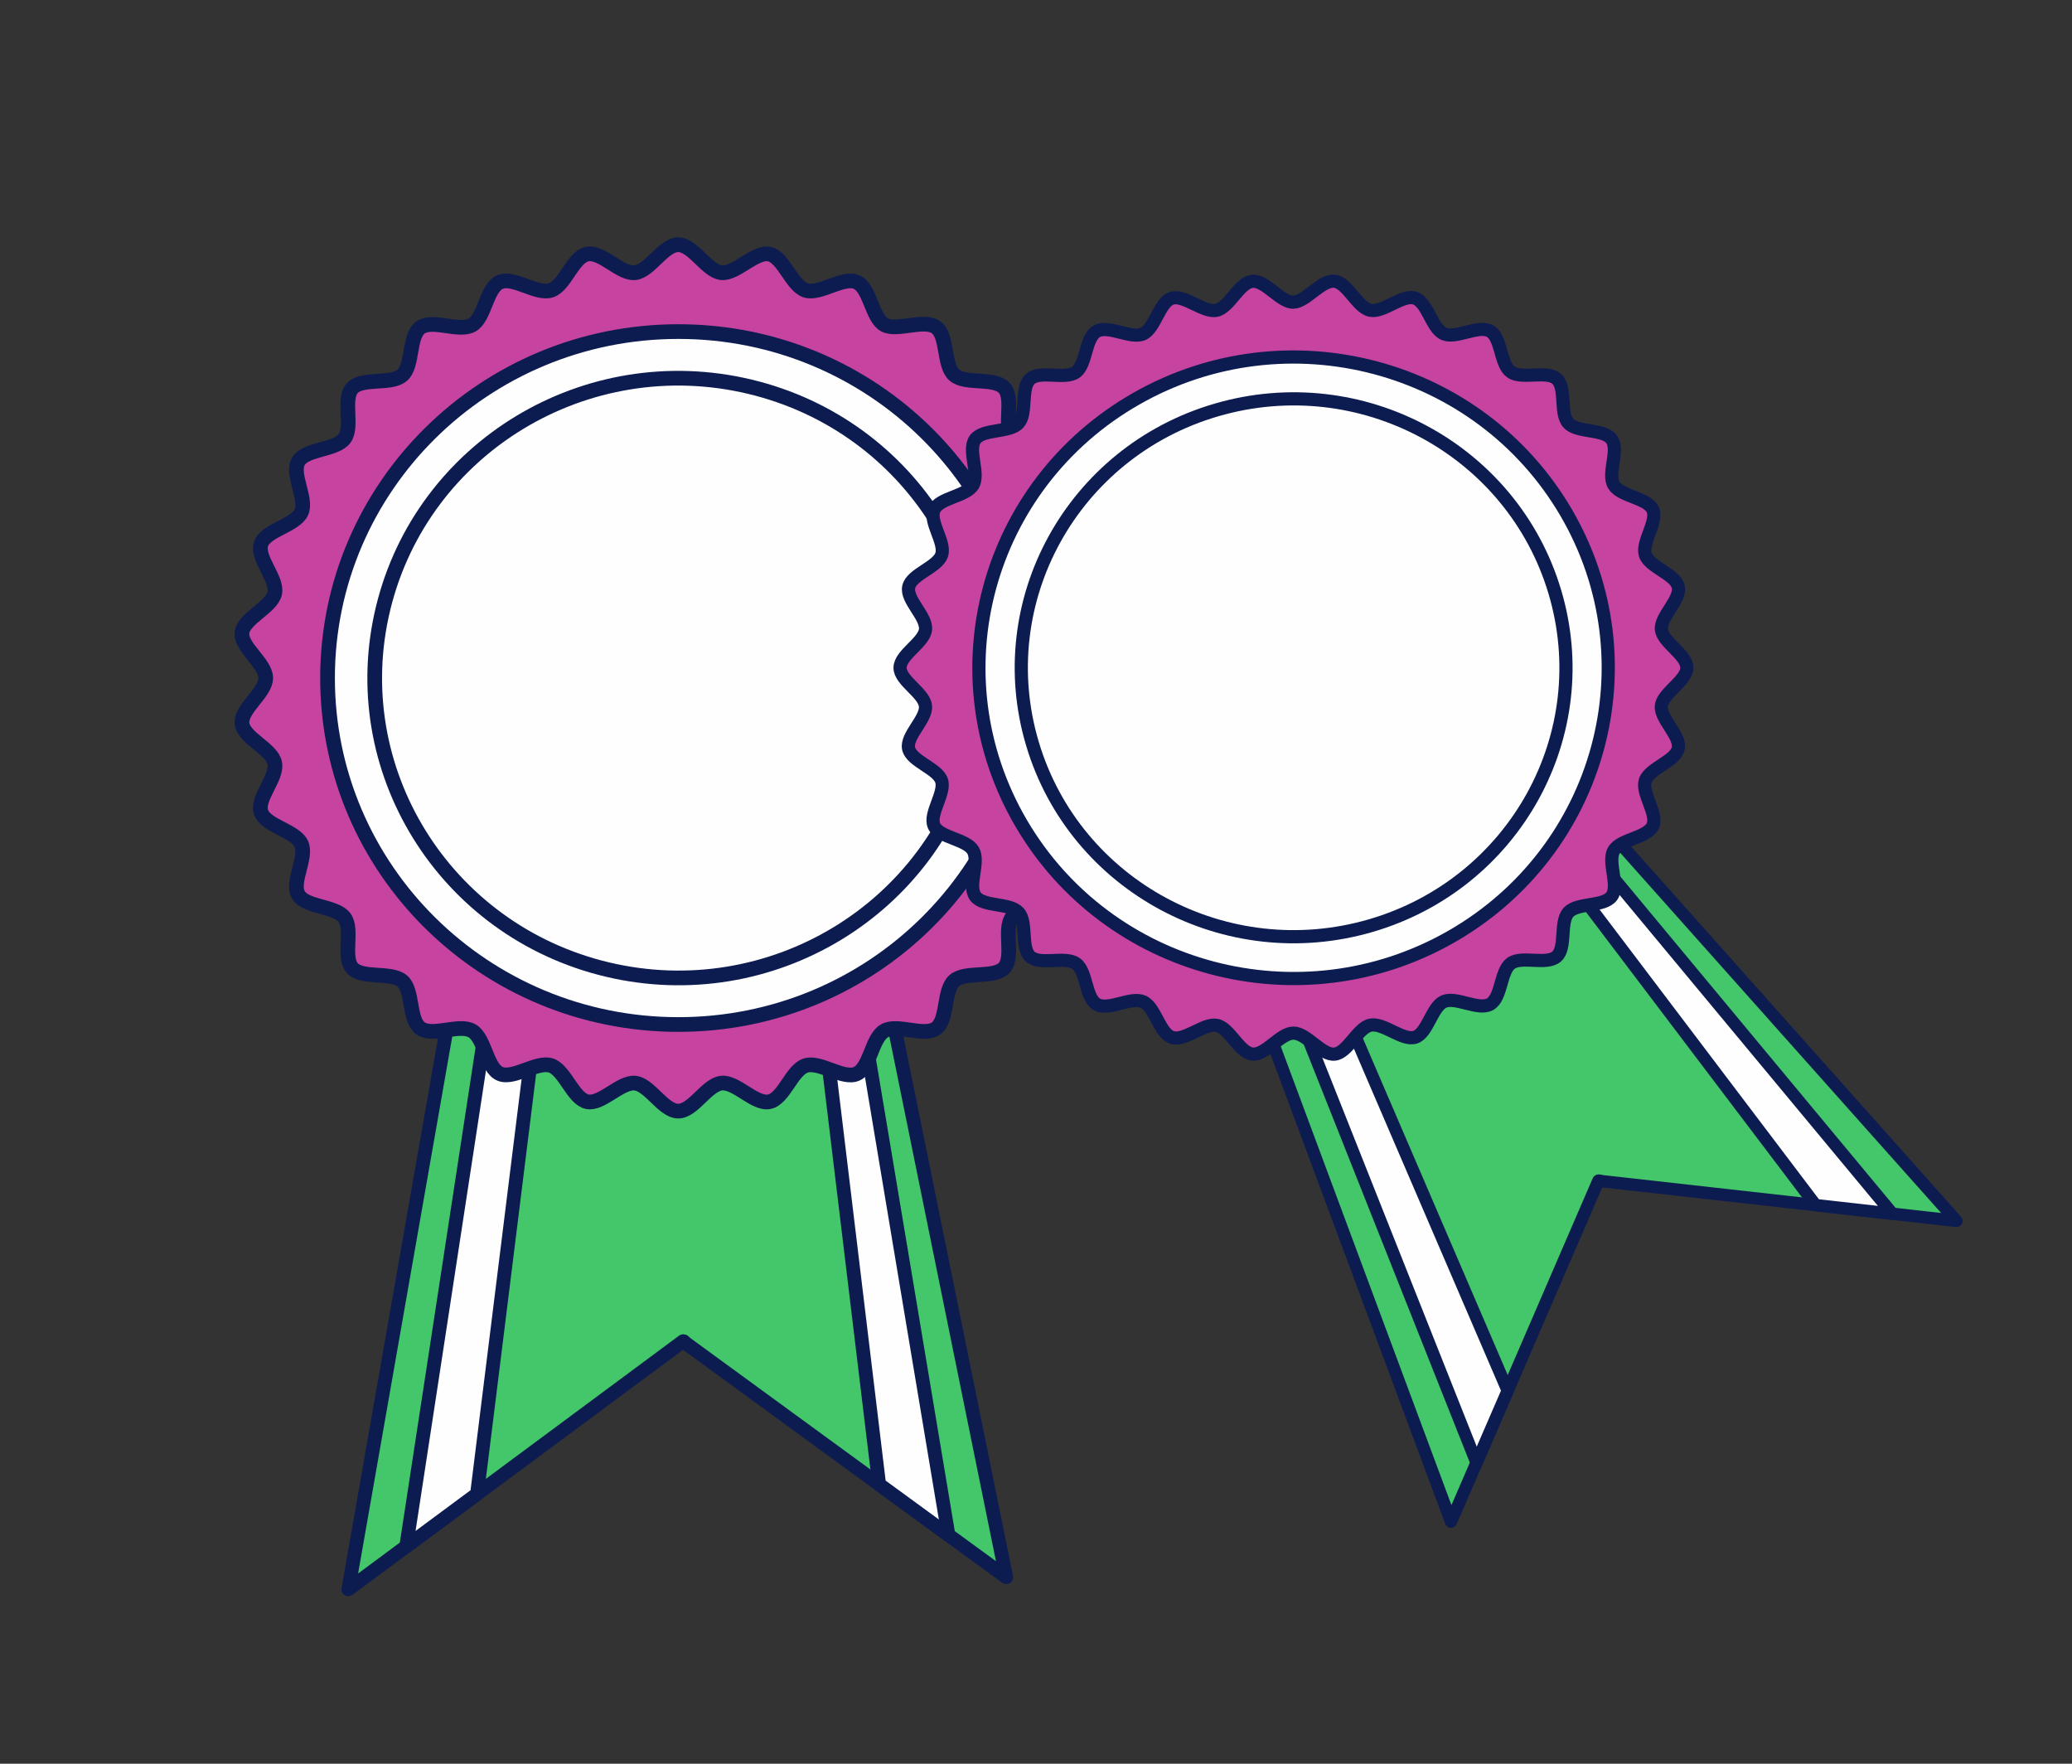 <svg width="141" height="120" viewBox="0 0 141 120" fill="none" xmlns="http://www.w3.org/2000/svg">
<rect x="0" y="0" width="141" height="120" fill="#333333" stroke="none"/>
<g clip-path="url(#clip0_351_8805)">
<path d="M32.419 80.91L37.283 81.059L38.052 56.582L33.189 56.433L32.419 80.91Z" stroke="#0D1C50" stroke-width="0.938" stroke-linecap="round" stroke-linejoin="round"/>
<path d="M23.705 108.134L27.642 105.217L32.461 101.649L46.483 91.257L46.586 91.334L46.599 91.338L46.607 91.347L59.825 100.995L64.541 104.441L68.475 107.31L54.348 37.794L53.408 37.791L52.207 37.784L36.053 37.725L23.705 108.134Z" fill="#44C66B" stroke="#0D1C50" stroke-width="0.938" stroke-linecap="round" stroke-linejoin="round"/>
<path d="M46.519 91.271L46.528 91.262L46.602 91.347L46.519 91.271Z" fill="#FEFEFF" stroke="#0D1C50" stroke-width="0.938" stroke-linecap="round" stroke-linejoin="round"/>
<path d="M27.643 105.217L32.462 101.649L40.384 37.858L48.292 37.772L37.957 37.783L27.643 105.217Z" fill="#FEFEFF" stroke="#0D1C50" stroke-width="0.938" stroke-linecap="round" stroke-linejoin="round"/>
<path d="M52.204 37.771L52.208 37.784L59.826 100.995L64.542 104.44L53.409 37.791L53.406 37.765L52.204 37.771Z" fill="#FEFEFF" stroke="#0D1C50" stroke-width="0.938" stroke-linecap="round" stroke-linejoin="round"/>
<path d="M18.083 46.133C18.083 45.121 16.364 44.036 16.467 43.051C16.569 42.067 18.484 41.331 18.694 40.365C18.903 39.399 17.45 37.964 17.762 37.017C18.074 36.069 20.091 35.761 20.506 34.85C20.92 33.94 19.797 32.252 20.305 31.387C20.813 30.522 22.853 30.637 23.445 29.832C24.037 29.027 23.3 27.146 23.976 26.405C24.651 25.665 26.627 26.194 27.377 25.527C28.127 24.86 27.796 22.868 28.616 22.28C29.436 21.691 31.248 22.615 32.123 22.114C32.999 21.613 33.092 19.603 34.019 19.193C34.946 18.784 36.516 20.063 37.485 19.754C38.454 19.446 38.962 17.496 39.959 17.289C40.956 17.082 42.213 18.669 43.219 18.554C44.226 18.439 45.134 16.65 46.154 16.65C47.174 16.65 48.097 18.453 49.093 18.554C50.09 18.655 51.385 17.082 52.354 17.289C53.323 17.496 53.873 19.446 54.828 19.754C55.783 20.063 57.376 18.788 58.294 19.193C59.211 19.598 59.337 21.64 60.19 22.1C61.042 22.56 62.882 21.677 63.697 22.266C64.513 22.855 64.186 24.846 64.936 25.513C65.686 26.18 67.657 25.651 68.337 26.392C69.017 27.132 68.272 29.013 68.868 29.818C69.464 30.623 71.5 30.508 72.008 31.373C72.515 32.238 71.393 33.921 71.807 34.837C72.222 35.752 74.239 36.051 74.551 37.008C74.863 37.964 73.41 39.367 73.619 40.351C73.829 41.336 75.739 42.035 75.841 43.038C75.944 44.04 74.23 45.107 74.23 46.119C74.23 47.131 75.949 48.217 75.841 49.201C75.734 50.185 73.829 50.917 73.619 51.887C73.41 52.858 74.863 54.288 74.551 55.231C74.239 56.174 72.222 56.492 71.807 57.398C71.393 58.304 72.515 60.001 72.008 60.861C71.5 61.721 69.46 61.611 68.868 62.416C68.276 63.221 69.012 65.106 68.337 65.847C67.662 66.588 65.686 66.054 64.936 66.726C64.186 67.397 64.517 69.384 63.697 69.973C62.877 70.562 61.065 69.632 60.19 70.134C59.314 70.635 59.221 72.65 58.294 73.059C57.367 73.469 55.792 72.185 54.828 72.498C53.864 72.811 53.351 74.752 52.354 74.959C51.357 75.166 50.1 73.579 49.093 73.694C48.087 73.809 47.179 75.598 46.154 75.598C45.129 75.598 44.216 73.8 43.219 73.694C42.222 73.588 40.928 75.166 39.959 74.959C38.99 74.752 38.44 72.802 37.485 72.493C36.53 72.185 34.937 73.459 34.019 73.055C33.102 72.65 32.994 70.635 32.123 70.134C31.252 69.632 29.431 70.557 28.616 69.968C27.8 69.38 28.127 67.392 27.377 66.749C26.627 66.105 24.651 66.611 23.976 65.87C23.3 65.129 24.041 63.248 23.445 62.439C22.849 61.629 20.813 61.749 20.305 60.884C19.797 60.019 20.92 58.336 20.506 57.421C20.091 56.505 18.074 56.206 17.762 55.254C17.45 54.302 18.903 52.895 18.694 51.91C18.484 50.926 16.574 50.227 16.471 49.224C16.369 48.221 18.083 47.141 18.083 46.133Z" fill="#C6449F" stroke="#0D1C50" stroke-linecap="round" stroke-linejoin="round"/>
<path d="M46.163 69.706C59.348 69.706 70.037 59.152 70.037 46.133C70.037 33.114 59.348 22.56 46.163 22.56C32.978 22.56 22.289 33.114 22.289 46.133C22.289 59.152 32.978 69.706 46.163 69.706Z" fill="#FEFEFF" stroke="#0D1C50" stroke-linecap="round" stroke-linejoin="round"/>
<path d="M51.005 26.306C62.104 28.948 68.924 39.969 66.253 50.915C63.581 61.861 52.425 68.605 41.326 65.964C30.227 63.323 23.407 52.301 26.078 41.355C28.75 30.409 39.906 23.665 51.005 26.306Z" fill="#FEFEFF" stroke="#0D1C50"/>
</g>
<g clip-path="url(#clip1_351_8805)">
<path d="M93.147 78.529L96.992 76.492L86.474 57.141L82.629 59.178L93.147 78.529Z" stroke="#0D1C50" stroke-width="0.841" stroke-linecap="round" stroke-linejoin="round"/>
<path d="M98.742 103.531L100.475 99.522L102.598 94.618L108.769 80.338L108.883 80.353L108.896 80.35L108.906 80.354L123.553 81.995L128.781 82.582L133.139 83.069L90.598 35.334L89.867 35.748L88.931 36.275L76.358 43.381L98.742 103.531Z" fill="#44C66B" stroke="#0D1C50" stroke-width="0.841" stroke-linecap="round" stroke-linejoin="round"/>
<path d="M108.803 80.333L108.806 80.323L108.902 80.355L108.803 80.333Z" fill="#FEFEFF" stroke="#0D1C50" stroke-width="0.841" stroke-linecap="round" stroke-linejoin="round"/>
<path d="M100.476 99.522L102.599 94.618L79.782 41.566L85.885 37.998L77.863 42.583L100.476 99.522Z" fill="#FEFEFF" stroke="#0D1C50" stroke-width="0.841" stroke-linecap="round" stroke-linejoin="round"/>
<path d="M88.923 36.266L88.932 36.274L123.554 81.994L128.782 82.582L89.868 35.747L89.854 35.729L88.923 36.266Z" fill="#FEFEFF" stroke="#0D1C50" stroke-width="0.841" stroke-linecap="round" stroke-linejoin="round"/>
<path d="M66.221 57.867C65.761 57.081 63.933 56.999 63.566 56.19C63.198 55.38 64.351 53.96 64.075 53.117C63.8 52.274 62.019 51.803 61.831 50.929C61.643 50.055 63.07 48.923 62.978 48.032C62.887 47.141 61.248 46.327 61.25 45.431C61.252 44.534 62.888 43.72 62.982 42.833C63.076 41.946 61.65 40.811 61.839 39.937C62.027 39.062 63.801 38.599 64.081 37.749C64.36 36.899 63.199 35.498 63.568 34.678C63.938 33.858 65.765 33.773 66.217 32.996C66.67 32.219 65.829 30.617 66.364 29.889C66.897 29.16 68.698 29.458 69.31 28.79C69.923 28.122 69.431 26.382 70.112 25.78C70.792 25.178 72.489 25.853 73.219 25.319C73.948 24.784 73.841 22.992 74.633 22.54C75.425 22.089 76.96 23.081 77.781 22.718C78.601 22.355 78.892 20.56 79.739 20.292C80.585 20.023 81.898 21.295 82.779 21.111C83.661 20.928 84.32 19.233 85.216 19.141C86.113 19.049 87.138 20.579 88.009 20.559C88.88 20.539 89.908 19.038 90.808 19.135C91.709 19.231 92.36 20.922 93.245 21.108C94.131 21.294 95.421 20.011 96.285 20.285C97.15 20.559 97.425 22.35 98.254 22.711C99.083 23.072 100.611 22.082 101.399 22.529C102.186 22.975 102.078 24.78 102.816 25.307C103.553 25.834 105.256 25.174 105.933 25.778C106.61 26.383 106.118 28.116 106.728 28.788C107.337 29.46 109.138 29.157 109.673 29.89C110.208 30.624 109.361 32.212 109.821 32.998C110.28 33.783 112.108 33.865 112.472 34.677C112.836 35.489 111.688 36.901 111.966 37.747C112.244 38.594 114.023 39.061 114.208 39.932C114.394 40.802 112.972 41.942 113.061 42.829C113.151 43.717 114.794 44.538 114.79 45.431C114.786 46.323 113.151 47.141 113.057 48.028C112.963 48.915 114.391 50.054 114.203 50.928C114.015 51.802 112.239 52.263 111.961 53.116C111.683 53.97 112.843 55.367 112.473 56.187C112.104 57.007 110.275 57.088 109.822 57.865C109.37 58.642 110.212 60.248 109.678 60.976C109.144 61.705 107.338 61.405 106.732 62.075C106.125 62.745 106.608 64.479 105.928 65.081C105.248 65.683 103.55 65.008 102.821 65.543C102.092 66.077 102.199 67.869 101.403 68.323C100.607 68.777 99.081 67.784 98.259 68.143C97.437 68.503 97.147 70.301 96.301 70.57C95.454 70.838 94.142 69.567 93.26 69.75C92.379 69.933 91.72 71.628 90.823 71.72C89.927 71.812 88.929 70.295 88.024 70.291C87.12 70.288 86.125 71.812 85.225 71.716C84.324 71.619 83.675 69.932 82.8 69.764C81.925 69.596 80.621 70.863 79.76 70.587C78.9 70.311 78.62 68.522 77.79 68.157C76.959 67.792 75.432 68.787 74.645 68.34C73.858 67.893 73.966 66.088 73.228 65.561C72.49 65.034 70.788 65.695 70.113 65.093C69.438 64.492 69.928 62.755 69.318 62.084C68.708 61.412 66.908 61.715 66.373 60.981C65.838 60.248 66.678 58.65 66.221 57.867Z" fill="#C6449F" stroke="#0D1C50" stroke-width="0.897" stroke-linecap="round" stroke-linejoin="round"/>
<path d="M98.734 63.743C108.974 57.905 112.483 44.976 106.57 34.864C100.658 24.753 87.564 21.289 77.324 27.126C67.083 32.964 63.575 45.893 69.487 56.005C75.399 66.116 88.493 69.58 98.734 63.743Z" fill="#FEFEFF" stroke="#0D1C50" stroke-width="0.897" stroke-linecap="round" stroke-linejoin="round"/>
<path d="M82.786 27.891C92.602 25.029 102.906 30.567 105.802 40.254C108.699 49.941 103.095 60.117 93.278 62.979C83.462 65.841 73.158 60.303 70.262 50.616C67.365 40.929 72.969 30.753 82.786 27.891Z" fill="#FEFEFF" stroke="#0D1C50" stroke-width="0.897"/>
</g>
<defs>
<clipPath id="clip0_351_8805">
<rect width="61.217" height="93.504" fill="white" transform="translate(15.464 16)"/>
</clipPath>
<clipPath id="clip1_351_8805">
<rect width="54.727" height="84.124" fill="white" transform="matrix(0.869 -0.495 0.505 0.863 50.502 35.623)"/>
</clipPath>
</defs>
</svg>
